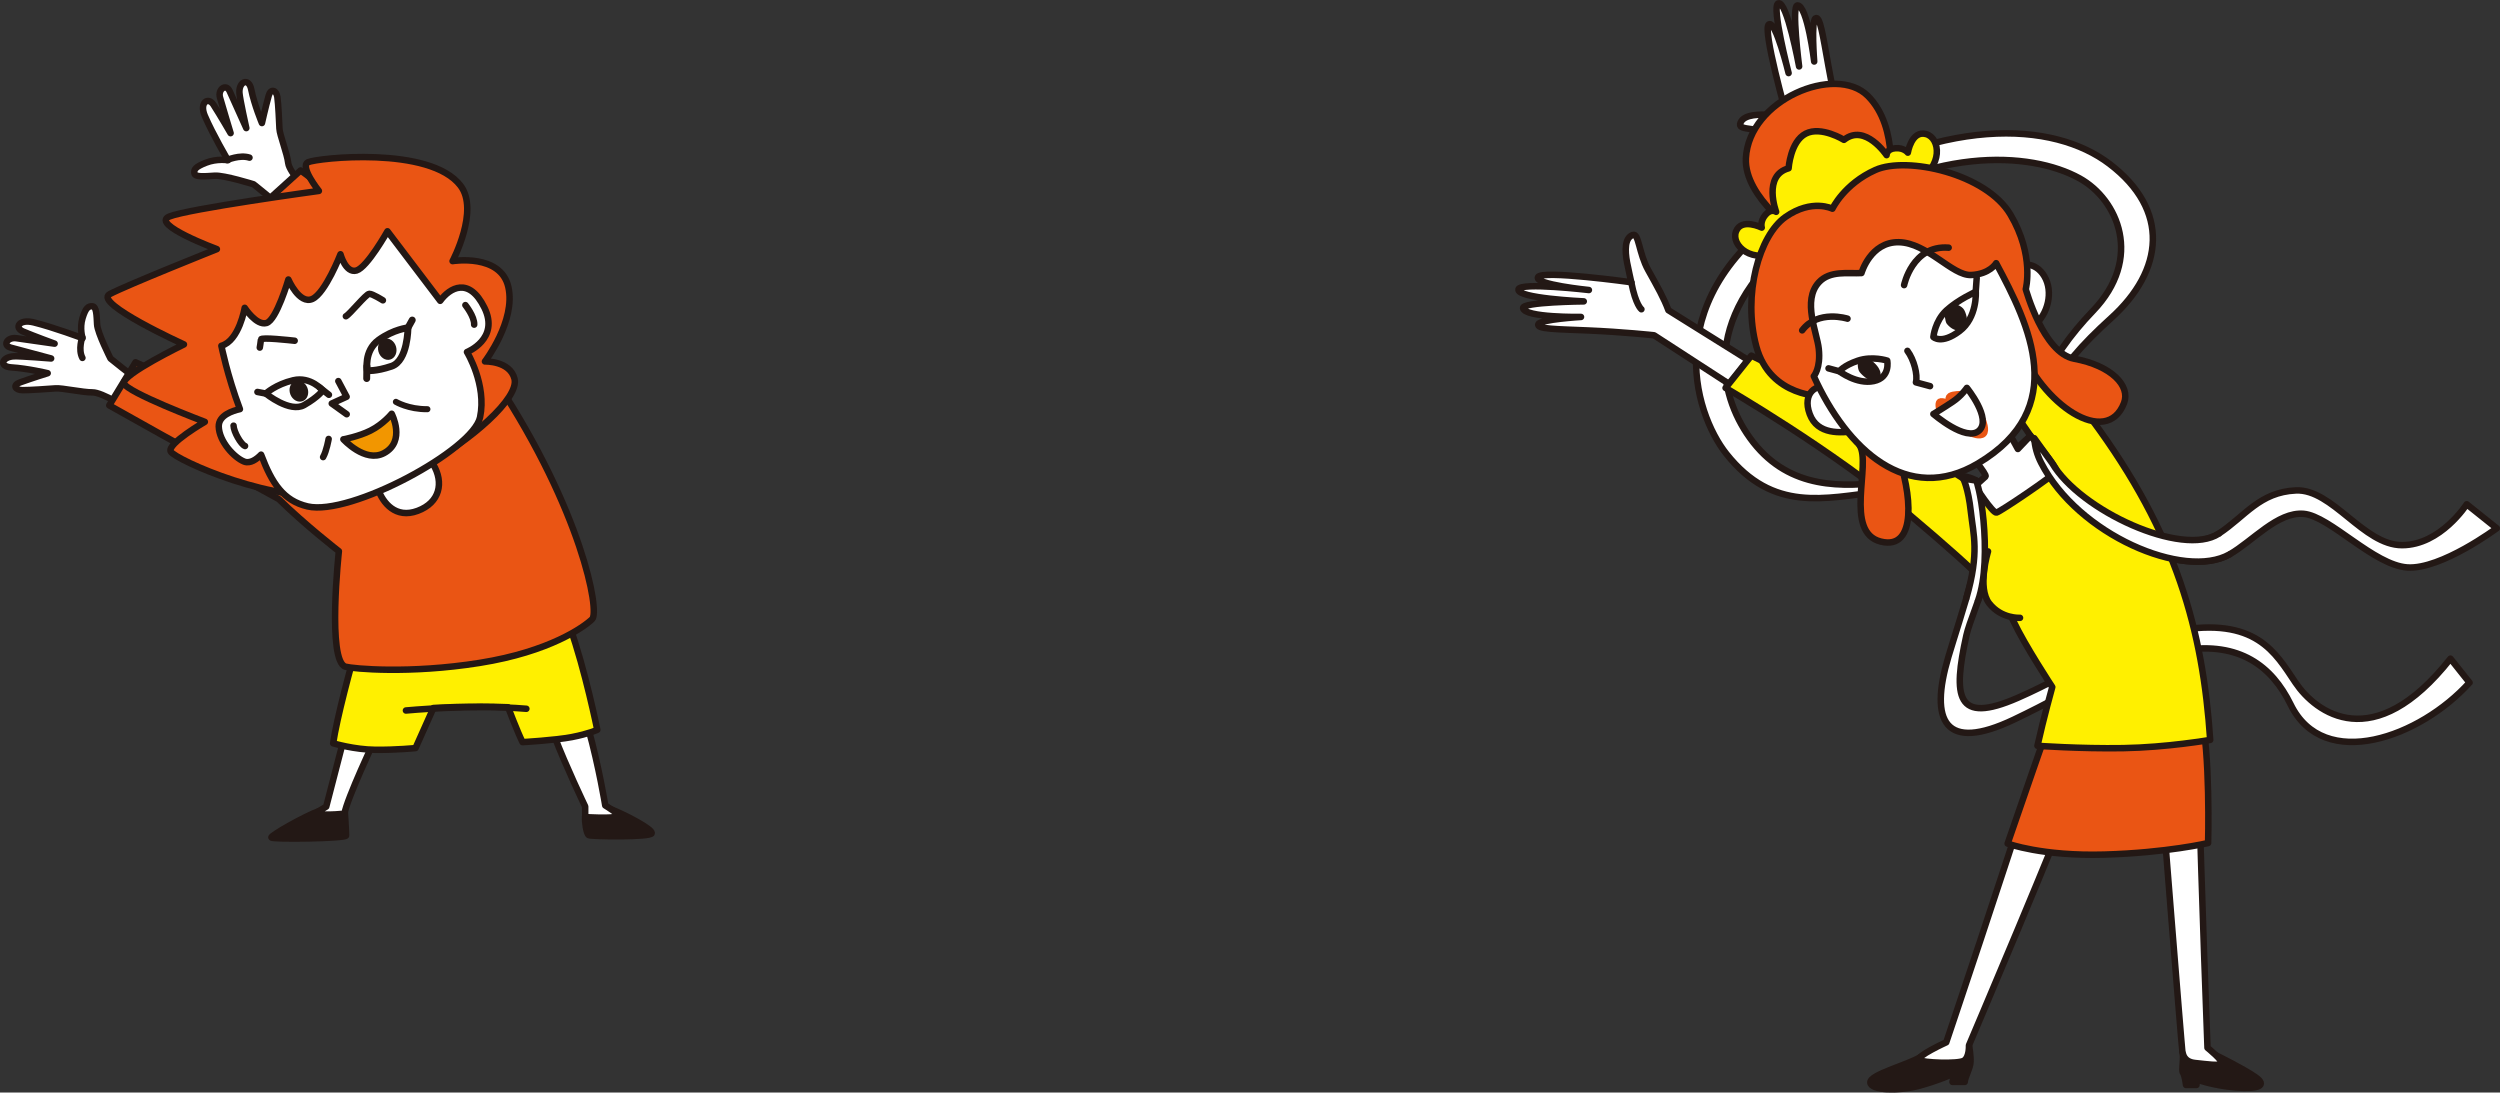 <?xml version="1.0" encoding="UTF-8"?>
<svg id="_レイヤー_2" data-name="レイヤー_2" xmlns="http://www.w3.org/2000/svg" viewBox="0 0 361.26 157.88">
  <rect x="0" y="0" width="361.26" height="157.88" fill="#333333" stroke="none"/>
  <defs>
    <style>
      .cls-1, .cls-2 {
        fill: #fff;
      }

      .cls-1, .cls-2, .cls-3, .cls-4, .cls-5, .cls-6, .cls-7, .cls-8, .cls-9, .cls-10, .cls-11 {
        stroke: #231815;
      }

      .cls-1, .cls-2, .cls-3, .cls-4, .cls-5, .cls-6, .cls-7, .cls-8, .cls-9, .cls-10, .cls-11, .cls-12 {
        stroke-linecap: round;
        stroke-linejoin: round;
      }

      .cls-1, .cls-5, .cls-9 {
        stroke-width: .94px;
      }

      .cls-2, .cls-3, .cls-4, .cls-6, .cls-7, .cls-10, .cls-12 {
        stroke-width: .94px;
      }

      .cls-3 {
        fill: #fff000;
      }

      .cls-4, .cls-5, .cls-12 {
        fill: #ea5514;
      }

      .cls-6, .cls-13 {
        fill: #231815;
      }

      .cls-7 {
        fill: #f29600;
      }

      .cls-8 {
        stroke-width: 1px;
      }

      .cls-8, .cls-9, .cls-10, .cls-11 {
        fill: none;
      }

      .cls-11 {
        stroke-width: .88px;
      }

      .cls-12 {
        stroke: #e95513;
      }
    </style>
  </defs>
  <g id="_テキスト" data-name="テキスト">
    <g>
      <path class="cls-2" d="M356.85,98.64c-7.09,7.88-21.05,13.01-25.85,3.15-2.72-5.56-7.41-9.06-15.44-7.86-9.88,1.48-14.68,5.36-24.58,10.07-9.9,4.71-12.23.31-9.43-9.09,1.6-5.38,5.91-17.84,4.71-21.08-1.96-5.34-8.33-3.46-14.69-2.75-7.9.88-15.3,3.04-22.09-5.48-4.72-5.93-10.22-23.05,10.44-36.12,20.66-13.07,36.85-11.93,44.91-5.8,8.77,6.67,7.86,15.4.23,22.29-8.59,7.77-11.79,13.53-8.09,20.04,5.28,9.29,18.38,14.55,23.65,11.1,3.8-2.49,5.89-6.01,11.16-6.24s9.74,7.91,15.32,7.91,9.35-5.91,9.35-5.91l4.34,3.47s-8.03,5.97-12.9,5.66c-4.87-.31-11.24-7.44-15.01-7.75s-7.36,3.95-10.68,5.85c-6.54,3.74-21.93-2.83-27.24-13.23-3.44-6.74.94-15.14,7.47-21.93,7.31-7.6,3.62-16.1-1.93-19.17-7.06-3.9-21.94-4.88-38.36,6.74-16.42,11.62-14.02,23.62-9.74,30.09,5.06,7.66,12.43,7.91,19.25,7.15,8.09-.91,13.92-2.62,15.91,1.91,2.75,6.29-2.6,16.48-3.41,20.15-1.96,8.87-1.54,12.95,7.4,9.04,8.94-3.91,13.34-7.98,22.82-9.69,11.64-2.1,14.42,3.15,17.34,7.49,2.92,4.34,11.27,10.64,22.39-3.47l2.76,3.47Z"/>
      <g>
        <g>
          <path class="cls-2" d="M258.21,16.79s-2.26-.18-2.96-.21c-1.74-.07-3.55.14-3.8,1.37-.18.91,2.72.48,5.34,1.5,2.62,1.01,4.36,1.71,6.14,2.09l8.72,10.43,3.08-3.15-8.5-9.82s-1.11-4.43-2.01-9.42c-.82-4.55-1.22-7.31-1.87-6.94s-.19,6.25-.19,6.25c0,0-.99-8.12-2.42-8.11-.89,0,.24,8.82.24,8.82,0,0-1.77-9.59-3.02-9.11-1.01.39,1.5,10.07,1.5,10.07,0,0-1.86-7.67-2.85-7.04s2.59,13.28,2.59,13.28Z"/>
          <path class="cls-2" d="M262.26,17.7s-.73-.73-4.05-.92"/>
        </g>
        <g>
          <path class="cls-2" d="M235.73,40.8s-.49-2.21-.62-2.9c-.31-1.71-.35-3.53.84-3.95.87-.31.85,2.62,2.22,5.08s2.29,4.08,2.92,5.8l11.53,7.2-2.7,3.49-10.9-7.07s-4.54-.49-9.6-.7c-4.62-.19-7.41-.2-7.13-.9s6.17-1.05,6.17-1.05c0,0-8.18.13-8.37-1.28-.11-.89,8.77-.97,8.77-.97,0,0-9.75-.44-9.44-1.74.25-1.06,10.18.1,10.18.1,0,0-7.86-.79-7.36-1.86.49-1.07,13.51.74,13.51.74Z"/>
          <path class="cls-2" d="M237.19,44.69s-.83-.62-1.46-3.89"/>
        </g>
        <path class="cls-6" d="M284.53,151.06s.35,1.85.18,2.73-.71,1.76-.8,2.55h-1.77l.27-1.23s-2.57,1.15-5.32,1.85c-2.75.7-6.73.62-6.82-.53s5.49-2.56,7.26-3.7"/>
        <path class="cls-6" d="M315.36,151.94c.28.82-.18,2.73.09,3.08s.44,1.76.44,1.76h1.51v-.79s2.39.88,5.67,1.15,4.61-.26,2.84-1.5c-1.77-1.23-5.69-3.15-5.69-3.15"/>
        <path class="cls-2" d="M299.85,113.88c-1.51,4.67-15.33,37.18-15.33,37.18,0,0,.09,1.67-.71,2.2s-6.07.31-6.47-.09c-.53-.53,3.9-2.55,3.9-2.55,0,0,8.9-26.41,12.4-37.62"/>
        <path class="cls-2" d="M312.26,113.71s3.01,37.88,3.1,38.23.18,1.5,1.86,1.67c1.68.18,3.46.44,3.81.09s-2.04-2.29-2.04-2.29c0,0-.87-22.84-1.24-37.88"/>
        <path class="cls-4" d="M296.31,104.02s-4.52,12.95-6.2,17.88c0,0,4.96,1.85,14,1.59,9.04-.26,14.97-1.67,14.97-1.67,0,0,.35-13.13-1.06-18.85"/>
        <path class="cls-3" d="M253.08,51.39l-3.73,4.67s15.39,8.88,26.54,18.29c11.14,9.41,13.47,12.01,15.07,15.43,1.6,3.42,5.6,9.5,5.6,9.5,0,0-1.25,4.48-2.14,8.49,0,0,6.09.44,12.39.34s12.57-1.19,12.57-1.19c-1.06-15.74-4.82-29.74-17.1-46.29-12.28-16.55-26.8-32.46-26.8-32.46l-4.59,4.48s15.59,20.07,22.53,30.32l-8.01,7.26s-20.61-13.2-32.32-18.84Z"/>
        <path class="cls-3" d="M287.28,79.68s-1.61,5.23.17,7.51c1.78,2.27,4.45,2.09,4.45,2.09"/>
        <path class="cls-2" d="M284.33,65.21s2.86,3.39,2.59,3.64l-1.52,1.38s2.56,3.95,3.1,3.84c.53-.11,8.44-5.45,8.65-5.98s-3.74-5.13-3.74-5.13l-1.82,1.92-1.82-3.31"/>
        <g>
          <path class="cls-4" d="M260.16,34.06s-8.17-5.43-7.87-11.21c.44-8.45,12.99-13.63,17.62-8.99,4.64,4.64,3.08,13.26,3.08,13.26"/>
          <path class="cls-3" d="M266.15,30.9c3.9-2.01,6.72-2.66,10.72-4.72,4-2.05,3.52-6.26,1.44-6.81-2.09-.55-2.62,2.69-2.62,2.69,0,0-.55-.75-1.82-.64-1.27.11-1.25,1-1.25,1,0,0-3.12-4.66-6.16-2.21,0,0-3.29-2.04-5.52-.9-2.23,1.14-2.48,5.01-2.48,5.01-3.77,1.04-1.8,6.29-1.8,6.29,0,0-.71-.53-1.54.43-.83.97-.54,1.85-.54,1.85,0,0-2.95-1.46-3.72.56s2.37,4.86,6.37,2.8c4-2.05,5-3.35,8.9-5.36Z"/>
          <path class="cls-2" d="M290.6,39.23c1.22-1.37,3.53-1.5,4.83.71s.54,5.45-1.52,7.15"/>
          <path class="cls-4" d="M263.49,57.26s-7.67.28-9.69-7.19c-2.01-7.47.41-16.06,4.23-18.73,3.82-2.67,6.76-1.18,6.76-1.18,0,0,1.69-3.58,6.22-5.6,4.53-2.02,16.01.52,19.51,6.45,3.5,5.92,2.21,10.77,2.21,10.77,0,0,2.53,9.24,7,10.06,5.41,1,8.15,3.92,7.2,6.4-2.5,6.52-11.89.29-15.29-8.64"/>
          <path class="cls-4" d="M268.72,64.36c1.72,2.68-2.3,12.56,3.06,13.9,5.36,1.34,4.42-7.26,2.4-12.63"/>
          <path class="cls-2" d="M264.39,56.08c-1.86-.79-4.01.7-2.88,3.75,1.13,3.05,4.49,2.73,6.66,2.46"/>
          <path class="cls-2" d="M288.45,38.03c4.82,8.97,10.7,21-2.61,28.93-10.2,6.08-18.93-1.96-23.74-12.6,0,0,1.03-1.13.72-3.97-.25-2.35-2.41-6.94,0-9.58,1.62-1.77,4.25-1.24,6.17-1.35,0,0,1.29-4.54,5.4-4.46s7.72,4.86,10.44,4.74c2.71-.12,3.62-1.7,3.62-1.7Z"/>
          <path class="cls-10" d="M275.63,50.7c.95,1.27,1.51,3.47,1.23,4.55l2.04.55"/>
          <path class="cls-10" d="M275.15,41.2s1.2-5.83,6.44-5.41"/>
          <path class="cls-10" d="M266.97,46.05s-4.26-1.36-6.55,1.69"/>
          <path class="cls-10" d="M279.38,48.7s.22-2.3,1.88-3.84c1.66-1.54,4.25-2.7,4.25-2.7,0,0,.25,3.75-2.37,5.7-2.62,1.96-3.76.84-3.76.84Z"/>
          <path class="cls-10" d="M272.71,52.11s-2.14-.7-4.24.01c-2.1.72-2.67,1.54-2.67,1.54,0,0,2.5,1.92,4.96,1.41,2.46-.51,1.95-2.96,1.95-2.96Z"/>
          <line class="cls-10" x1="264.23" y1="53.23" x2="265.81" y2="53.66"/>
          <line class="cls-10" x1="285.64" y1="40.17" x2="285.5" y2="42.16"/>
          <path class="cls-13" d="M281.31,46.78c.56.69,1.51,1.34,2.4.73s.48-2.07.13-2.71-1.38-.89-1.38-.89l-1.49,1.17s.08,1.38.35,1.71Z"/>
          <path class="cls-13" d="M268.48,52.12s-.15,1.13.25,1.65c.4.52,1.72,1.73,2.58,1.14s.32-1.66-.24-2.25c-.55-.58-1.05-.85-1.05-.85l-1.54.3Z"/>
          <path class="cls-12" d="M280.27,59.29s-.28-1.04.04-1.24,1.48.28,1.48.28c0,0-.44-.8,0-1.1s1.71-.27,1.71-.27c0,0-1.53,1.51-3.21,2.33Z"/>
          <path class="cls-12" d="M284.89,62.65s.71.13,1.1-.42.53-1.5.53-1.5c0,0,.6,1.48.1,1.96s-1.73-.05-1.73-.05Z"/>
          <path class="cls-2" d="M279.38,59.83s1.56-.94,2.83-1.8,2.01-1.98,2.01-1.98c0,0,3.63,4.45,1.77,6.17s-6.61-2.4-6.61-2.4Z"/>
        </g>
      </g>
      <path class="cls-2" d="M322.19,80.1c-6.54,3.74-21.93-2.83-27.24-13.23-.6-1.17-.91-2.35-.99-3.55l2.59,3.61c4.01,6.84,18.8,13.64,24.07,10.19"/>
      <path class="cls-2" d="M284.16,86.39c1.89-6.61,1-9.07.63-12.47-.37-3.4-1.1-4.77-1.1-4.77l1.9.3s.67,1.85,1.03,5.73.33,8.44-.79,11.63"/>
    </g>
    <g>
      <path class="cls-6" d="M49.83,117.3s.19,3.01.18,3.44-10.67.58-10.79.28,5.07-3.2,6.84-3.8,3.76.08,3.76.08Z"/>
      <path class="cls-6" d="M84.55,118.06c-.07.55.17,2.45.54,2.63s9.02.32,9.09-.29-3.75-2.6-5.77-3.41-3.87,1.07-3.87,1.07Z"/>
      <path class="cls-2" d="M54.25,106.67s-4.15,8.83-4.47,10.9c0,0-1.94.28-4.38.06l1.74-1.07s1.51-5.85,2.75-10.61"/>
      <path class="cls-2" d="M80.11,106.36c1.6,4.23,4.45,10.18,4.45,10.18v1.53s3.96.28,4.78-.14c.35-.18-1.88-1.54-1.88-1.54,0,0-.9-5.57-2.43-11.08"/>
      <path class="cls-3" d="M52.04,91.58c-1.47,5.11-3.36,12.19-3.9,15.83,0,0,3.04.91,6.1.94,3.05.03,5.8-.25,5.8-.25l2.59-5.79s5.29-.35,10.79-.11c0,0,1.39,3.66,2.09,5.04,0,0,4.68-.26,7.13-.73,2.45-.47,3.67-1.05,3.67-1.05,0,0-1.76-8.69-3.94-14.81"/>
      <path class="cls-10" d="M58.66,102.67s9.47-.91,17.4-.25"/>
      <g>
        <path class="cls-2" d="M41.76,31c-2-1.93-5.12-4.37-5.12-4.37,0,0-4.26-1.33-5.61-1.24-1.44.09-2.84.24-2.94-.34-.09-.53.1-.92,1.68-1.54,1.58-.62,3.17-.36,3.17-.36,0,0-2.2-3.73-3.34-6.4-.83-1.94.48-2.8,1.24-1.63.92,1.42,2.48,4.12,2.48,4.12,0,0-1.2-3.97-1.53-5.15s.87-2.08,1.4-.91,2.4,5.33,2.4,5.33c0,0-.93-4.17-.99-5.08-.11-1.65,1.35-2.26,1.7-.52.45,2.24,1.55,4.87,1.55,4.87,0,0,.47-2.14.98-3.97.3-1.07,1.12-.78,1.25.22.14,1,.26,3.65.3,4.56s1.12,3.61,1.27,4.98c.16,1.36,3.27,4.62,3.27,4.62"/>
        <path class="cls-2" d="M32.79,23.13s1.87-.81,3.26-.35"/>
      </g>
      <g>
        <path class="cls-2" d="M20.88,55.59c-2.24-1.59-4.91-3.78-4.91-3.78,0,0-1.88-3.7-1.94-4.93-.07-1.31-.08-2.59-.7-2.62-.56-.02-.94.19-1.4,1.7s0,2.91,0,2.91c0,0-4.14-1.56-7.05-2.28-2.12-.53-2.85.75-1.56,1.31,1.58.67,4.57,1.76,4.57,1.76,0,0-4.27-.62-5.54-.79-1.26-.17-2.06,1.02-.78,1.37s5.82,1.56,5.82,1.56c0,0-4.44-.36-5.4-.31-1.72.09-2.19,1.48-.35,1.6,2.38.15,5.25.84,5.25.84,0,0-2.17.67-4.02,1.34-1.08.39-.68,1.1.38,1.11,1.06.01,3.82-.19,4.78-.26.95-.07,3.89.59,5.33.58,1.44-.02,5.19,2.42,5.19,2.42"/>
        <path class="cls-2" d="M11.89,48.73s-.63,1.78.02,2.99"/>
      </g>
      <path class="cls-4" d="M49.38,68.12c-10.21-7.07-29.8-15.77-29.8-15.77l-3.79,6.23c8.9,5.05,24.49,13.54,24.49,13.54,3.82,3.76,8.69,7.53,8.69,7.53,0,0-1.73,15.94.96,16.69,1.06.29,9.24,1.07,19.39-.55,10.15-1.62,15.07-5.19,16.24-6.31,1.17-1.11-1.57-15.71-13.73-34.19-13.2-20.06-28.39-30.66-28.39-30.66l-6.6,5.97s19.82,18.51,28.2,31.62"/>
      <path class="cls-2" d="M54.65,70.75c.68,1.89,2.51,4.26,5.7,3.07,3.2-1.19,3.82-4.07,2.26-6.7"/>
      <g>
        <g>
          <path class="cls-5" d="M60.57,67.78c7.61-4.12,14.48-10.29,13.78-13.04-.67-2.62-4.27-2.51-4.27-2.51,0,0,4.49-5.88,3.38-10.76-1.11-4.87-8.06-3.74-8.06-3.74,0,0,3.88-7.31,1.15-10.9-4.4-5.8-20.76-3.99-22.03-3.39s1.56,4.15,1.56,4.15c0,0-18.91,2.58-21.64,3.71-2.72,1.14,6.9,4.7,6.9,4.7,0,0-13.1,5.23-15.5,6.51-2.4,1.28,10.74,7.26,10.74,7.26,0,0-8.91,4.33-8.67,5.6.24,1.27,11.69,5.59,11.69,5.59,0,0-5.5,3.18-4.93,4.29s15.29,7.89,24.87,6.12"/>
          <path class="cls-1" d="M63.6,43.45l-7.61-10.03s-2.92,5.21-4.48,5.67c-1.56.45-2.31-2.35-2.31-2.35,0,0-2.18,5.61-4.06,6.46-1.88.85-3.47-2.81-3.47-2.81,0,0-1.71,5.88-3.17,6.29-1.46.41-3.14-2.2-3.14-2.2,0,0-.79,4.76-3.37,5.49,0,0,.84,4.26,2.68,9.15-1.03.23-3.09.88-3.06,2.51.05,2.16,2.23,4.5,3.67,5.07.89.35,1.85-.38,2.45-1,1.57,4.14,3.2,6.66,6.72,7.48,6.18,1.44,23.93-8.16,24.92-12.88.99-4.72-1.89-9.43-1.89-9.43,0,0,4.75-1.88,2.52-6.41-2.23-4.53-5.02-2.87-6.39-.99Z"/>
          <path class="cls-7" d="M49.63,63.49s2.2-.41,3.9-1.26c1.84-.92,3.07-2.44,3.07-2.44,0,0,2.08,3.99-1.11,5.69-2.73,1.46-5.87-2-5.87-2Z"/>
          <path class="cls-5" d="M47.49,63.43s-.3,1.74-.8,2.62"/>
          <path class="cls-1" d="M67.25,44.09s1.33,1.66,1.27,2.82"/>
          <ellipse class="cls-13" cx="43.19" cy="56.52" rx="1.32" ry="1.55" transform="translate(-17.27 19.04) rotate(-20.82)"/>
          <path class="cls-9" d="M46.64,56.42s-1.73-2.07-4.27-1.47c-2.54.6-3.96,1.92-3.96,1.92,0,0,3.48,2.84,5.55,1.66,2.07-1.18,2.67-2.11,2.67-2.11Z"/>
          <line class="cls-9" x1="38.41" y1="56.87" x2="37.2" y2="56.64"/>
          <line class="cls-9" x1="46.2" y1="56" x2="47.53" y2="57.05"/>
          <ellipse class="cls-13" cx="55.96" cy="50.46" rx="1.32" ry="1.56" transform="translate(-11.52 16.93) rotate(-15.62)"/>
          <path class="cls-8" d="M53.07,53.55s-.54-2.82,1.65-4.41c2.19-1.58,4.23-1.77,4.23-1.77,0,0,0,4.75-2.36,5.55s-3.52.62-3.52.62Z"/>
          <line class="cls-8" x1="58.95" y1="47.37" x2="59.57" y2="46.25"/>
          <line class="cls-8" x1="53.01" y1="52.91" x2="52.99" y2="54.7"/>
          <polyline class="cls-9" points="48.89 55.07 50.09 57.33 47.94 58.31 50.1 59.86"/>
        </g>
        <path class="cls-9" d="M49.98,45.7c.55-.27,2.92-3.22,3.38-3.24s1.97.94,1.97.94"/>
        <path class="cls-9" d="M42.58,49.24c-.57-.06-4.84-.54-4.87-.19s-.17,1.18-.17,1.18"/>
        <path class="cls-1" d="M33.75,61.51c.02.88,1.08,2.74,1.66,2.94"/>
        <path class="cls-11" d="M57.21,58.07s1.81,1.09,4.55,1.06"/>
      </g>
    </g>
  </g>
</svg>